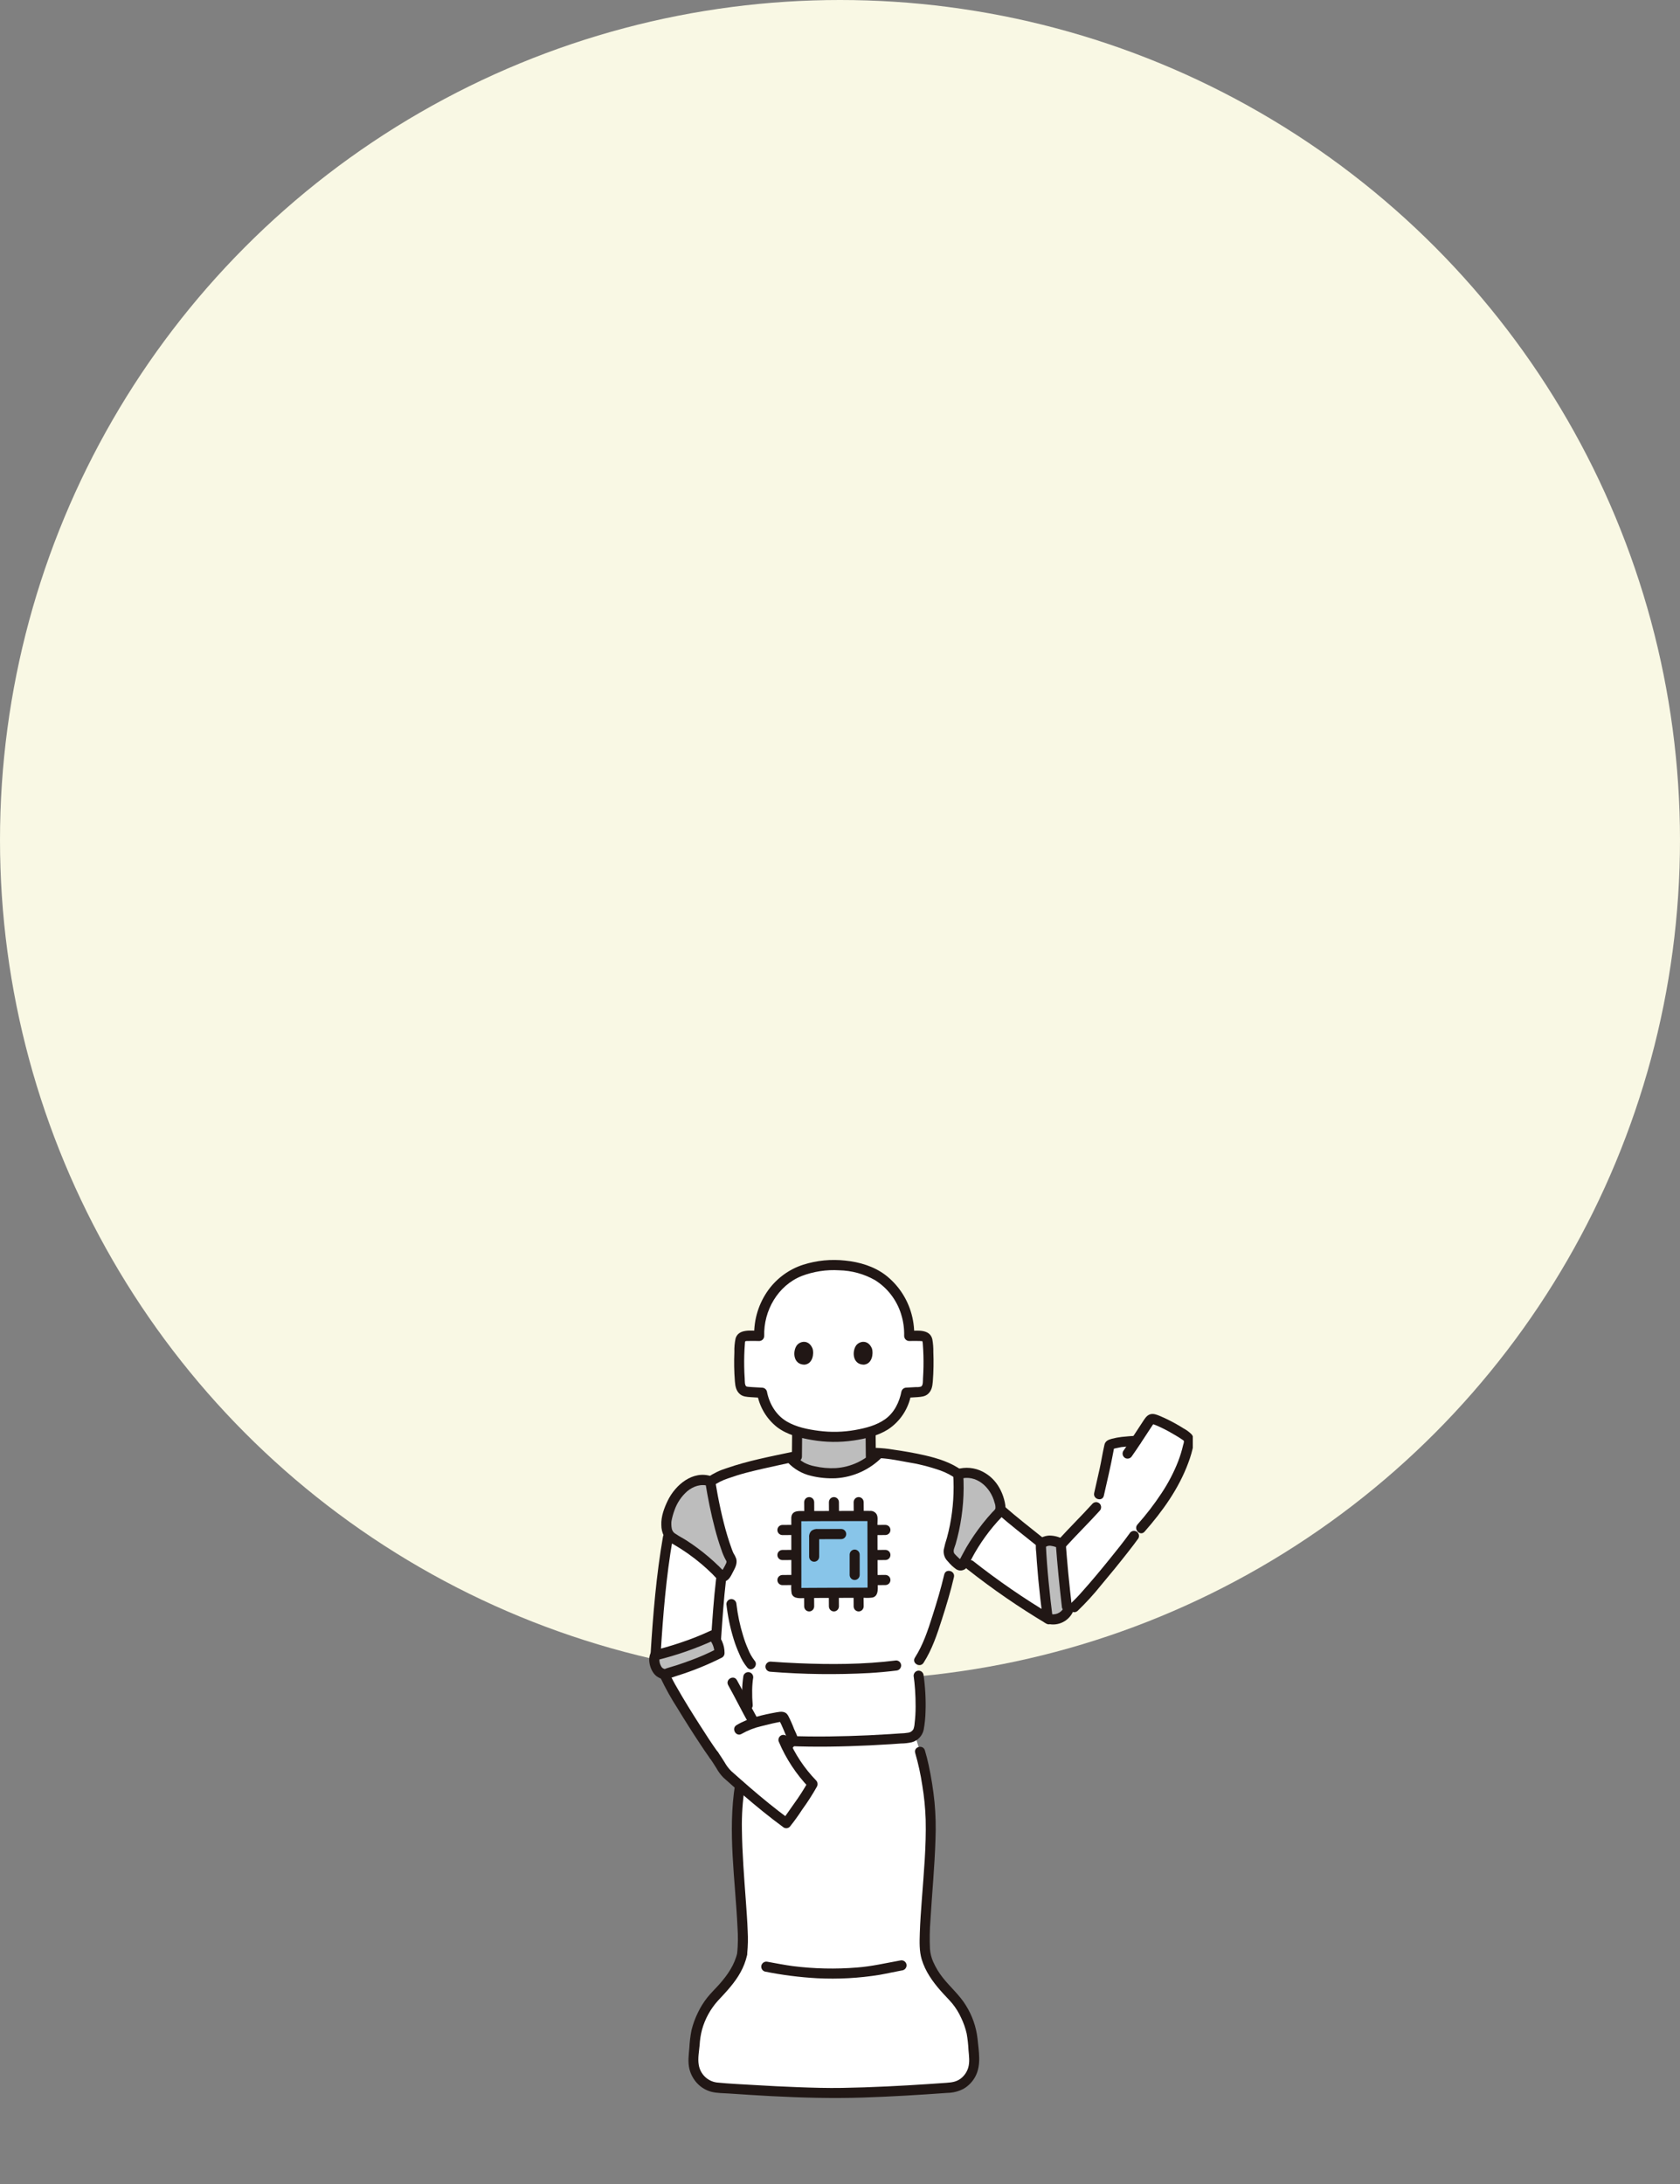 <svg width="100" height="130" viewBox="0 0 100 130" fill="none" xmlns="http://www.w3.org/2000/svg">
<rect x="0" y="0" width="100" height="130" fill="#808080" stroke="none"/>
<g clip-path="url(#clip0_1156_1582)">
<circle cx="50" cy="50" r="50" fill="#F9F8E4"/>
<g clip-path="url(#clip1_1156_1582)">
<path d="M68.427 90.353C69.482 89.054 70.416 87.541 70.747 85.93C70.777 85.834 70.775 85.731 70.743 85.635C70.702 85.564 70.644 85.506 70.573 85.466C70.009 85.079 69.404 84.756 68.771 84.502C68.738 84.481 68.702 84.467 68.663 84.462C68.625 84.456 68.586 84.459 68.549 84.471C68.512 84.482 68.478 84.502 68.449 84.528C68.421 84.554 68.398 84.586 68.383 84.622C68.094 85.044 67.869 85.402 67.633 85.763C67.724 85.757 66.855 85.813 66.656 85.849C66.409 85.895 66.046 85.967 66.035 86.034C65.892 86.893 65.612 88.086 65.416 88.948C65.416 88.948 65.329 89.33 65.241 89.714C64.661 90.354 63.78 91.233 63.171 91.911C63.121 91.835 62.797 91.757 62.656 91.726C62.538 91.692 62.414 91.693 62.298 91.729C62.248 91.738 62.199 91.753 62.152 91.774C62.103 91.8 62.059 91.834 62.022 91.875C61.741 91.648 61.453 91.428 61.169 91.204C60.615 90.767 60.073 90.316 59.542 89.849C59.556 89.761 59.553 89.671 59.535 89.584C59.448 89.019 59.169 88.503 58.745 88.125C58.516 87.922 58.24 87.782 57.943 87.715C57.645 87.648 57.336 87.658 57.044 87.744C56.613 87.434 55.944 87.145 54.985 86.923C54.397 86.787 52.747 86.486 52.154 86.486L47.242 86.712C46.647 86.838 44.67 87.266 44.092 87.439C43.216 87.703 42.69 87.888 42.296 88.176C41.711 87.949 41.024 88.193 40.531 88.704C40.074 89.209 39.775 89.839 39.67 90.515C39.649 90.639 39.651 91.091 39.792 91.303C39.42 93.331 39.172 96.031 39.021 98.483C39.006 98.504 38.994 98.527 38.984 98.551C38.93 98.716 38.933 98.895 38.992 99.058C39.019 99.169 39.061 99.276 39.117 99.374C39.174 99.474 39.261 99.551 39.366 99.594L39.555 99.664C39.909 100.552 41.886 103.637 42.492 104.473C42.718 104.791 42.962 105.223 43.181 105.521C43.472 105.779 43.758 106.033 44.044 106.284C43.923 107.025 43.861 107.775 43.859 108.526C43.863 111.655 44.385 115.076 44.164 116.363C43.91 117.436 43.158 118.19 42.455 118.947C41.895 119.549 41.431 120.637 41.376 121.363C41.35 121.701 41.303 122.139 41.278 122.576C41.228 123.448 41.853 124.198 42.674 124.258C44.638 124.402 47.126 124.563 49.632 124.588C52.139 124.563 54.626 124.402 56.591 124.258C57.412 124.198 58.037 123.448 57.986 122.576C57.962 122.139 57.914 121.701 57.889 121.363C57.833 120.637 57.37 119.549 56.81 118.947C56.095 118.178 55.331 117.412 55.089 116.312C55.085 116.291 55.081 116.271 55.078 116.249C54.903 114.884 55.396 111.567 55.4 108.526C55.363 107.085 55.15 105.654 54.764 104.267C54.764 104.267 54.636 103.85 54.462 103.277C54.572 103.192 54.65 103.07 54.68 102.932C54.882 101.938 54.781 100.433 54.678 99.746L54.572 99.044L54.715 98.823C54.966 98.441 55.172 98.03 55.331 97.6C55.785 96.355 56.173 95.086 56.492 93.799L56.722 92.819L56.982 93.075C57.046 93.138 57.125 93.205 57.212 93.186C57.336 93.159 57.378 92.974 57.43 92.909C58.232 93.553 60.578 95.295 62.342 96.331L62.361 96.338C62.586 96.419 62.831 96.415 63.053 96.327C63.275 96.239 63.459 96.074 63.569 95.861L63.934 95.669C64.712 94.968 66.855 92.312 67.474 91.456L67.915 90.956C68.088 90.761 68.259 90.559 68.427 90.353Z" fill="white"/>
<path d="M51.82 85.67C51.819 85.519 51.817 85.368 51.816 85.217C51.752 85.236 51.689 85.253 51.625 85.269C50.981 85.442 50.318 85.53 49.652 85.529C48.987 85.525 48.324 85.438 47.68 85.269C47.602 85.25 47.525 85.228 47.448 85.205L47.43 87.135C47.64 87.302 47.88 87.426 48.136 87.502C49.393 87.844 50.694 87.787 51.832 86.927C51.828 86.508 51.824 86.089 51.82 85.67Z" fill="#BDBDBD"/>
<path d="M53.923 78.141C53.716 77.486 53.35 76.894 52.86 76.418C52.016 75.605 50.828 75.305 49.653 75.305C48.506 75.305 47.288 75.604 46.445 76.418C46.033 76.818 45.709 77.301 45.492 77.836C45.276 78.37 45.173 78.945 45.189 79.522C44.86 79.513 44.641 79.514 44.392 79.525C44.309 79.529 44.228 79.556 44.159 79.603C44.097 79.667 44.058 79.75 44.051 79.84C43.976 80.694 43.978 81.553 44.056 82.407C44.062 82.497 44.093 82.583 44.146 82.656C44.198 82.729 44.27 82.786 44.353 82.82C44.63 82.877 44.833 82.865 45.359 82.903C45.444 83.334 45.614 83.744 45.86 84.108C46.283 84.748 46.951 85.086 47.68 85.268C48.325 85.438 48.987 85.525 49.653 85.529C50.318 85.53 50.981 85.442 51.625 85.269C52.354 85.087 53.04 84.737 53.463 84.097C53.703 83.735 53.867 83.328 53.946 82.9C54.442 82.866 54.642 82.877 54.911 82.82C54.994 82.787 55.066 82.73 55.118 82.657C55.171 82.584 55.202 82.497 55.208 82.407C55.286 81.553 55.288 80.694 55.213 79.84C55.206 79.751 55.167 79.667 55.105 79.604C55.036 79.557 54.955 79.529 54.872 79.526C54.634 79.515 54.424 79.513 54.117 79.521C54.131 79.053 54.066 78.586 53.923 78.141Z" fill="white"/>
<path d="M47.398 90.339C47.398 91.701 47.402 93.431 47.402 94.73C47.402 94.742 47.404 94.754 47.409 94.766C47.413 94.777 47.42 94.787 47.429 94.795C47.437 94.804 47.447 94.811 47.458 94.815C47.469 94.82 47.481 94.822 47.493 94.822C48.582 94.812 50.578 94.807 51.849 94.802C51.873 94.802 51.896 94.793 51.913 94.775C51.93 94.758 51.939 94.735 51.939 94.711C51.939 93.42 51.931 91.694 51.931 90.328C51.931 90.316 51.929 90.304 51.924 90.293C51.92 90.281 51.913 90.271 51.904 90.263C51.896 90.254 51.886 90.248 51.875 90.243C51.864 90.239 51.852 90.236 51.84 90.236C51.289 90.236 48.535 90.24 47.488 90.248C47.464 90.248 47.441 90.257 47.425 90.275C47.408 90.292 47.398 90.315 47.398 90.339Z" fill="#88C5E9"/>
<path d="M50.071 91.01C49.615 91.011 49.159 91.012 48.703 91.014C48.559 90.996 48.414 91.035 48.297 91.122C48.248 91.171 48.21 91.232 48.187 91.298C48.164 91.364 48.155 91.435 48.163 91.505C48.163 91.688 48.163 91.871 48.163 92.054C48.163 92.255 48.163 92.457 48.163 92.658C48.163 92.738 48.194 92.815 48.25 92.872C48.306 92.928 48.382 92.96 48.461 92.96C48.541 92.96 48.617 92.928 48.673 92.872C48.729 92.815 48.76 92.738 48.76 92.658C48.76 92.449 48.76 92.24 48.76 92.031C48.76 91.913 48.76 91.796 48.76 91.679C48.767 91.594 48.767 91.509 48.76 91.425C48.76 91.476 48.74 91.526 48.704 91.562C48.668 91.598 48.619 91.619 48.568 91.619H48.604H48.682L48.834 91.618C48.967 91.618 49.1 91.617 49.233 91.617C49.513 91.616 49.792 91.615 50.071 91.615C50.15 91.615 50.226 91.583 50.282 91.526C50.338 91.47 50.37 91.393 50.37 91.313C50.37 91.233 50.338 91.156 50.282 91.1C50.226 91.043 50.15 91.011 50.071 91.011V91.01Z" fill="#211715"/>
<path d="M51.172 93.745C51.172 93.343 51.172 92.94 51.172 92.538C51.172 92.499 51.164 92.459 51.149 92.423C51.134 92.386 51.112 92.353 51.084 92.325C51.056 92.297 51.023 92.275 50.987 92.259C50.951 92.244 50.912 92.236 50.873 92.236C50.834 92.236 50.795 92.244 50.759 92.259C50.722 92.275 50.689 92.297 50.662 92.325C50.634 92.353 50.612 92.386 50.597 92.423C50.582 92.459 50.574 92.499 50.574 92.538C50.575 92.941 50.575 93.343 50.574 93.745C50.574 93.825 50.606 93.902 50.662 93.959C50.718 94.015 50.794 94.047 50.873 94.047C50.952 94.047 51.028 94.015 51.084 93.959C51.14 93.902 51.172 93.825 51.172 93.745Z" fill="#211715"/>
<path d="M47.101 90.34C47.101 91.107 47.102 91.874 47.103 92.642C47.103 93.021 47.103 93.401 47.104 93.781V94.294C47.086 94.478 47.092 94.664 47.122 94.847C47.226 95.21 47.692 95.122 47.977 95.121C48.293 95.118 48.61 95.117 48.926 95.115C49.613 95.112 50.299 95.11 50.985 95.108L51.435 95.106C51.6 95.119 51.765 95.114 51.929 95.093C52.344 95.002 52.238 94.445 52.238 94.126C52.237 93.352 52.235 92.577 52.232 91.803C52.231 91.429 52.231 91.055 52.23 90.681C52.23 90.51 52.266 90.295 52.182 90.14C52.142 90.072 52.083 90.016 52.013 89.98C51.943 89.944 51.864 89.928 51.785 89.935C51.398 89.927 51.01 89.936 50.622 89.936C49.999 89.937 49.375 89.939 48.752 89.941C48.468 89.941 48.186 89.942 47.903 89.944C47.616 89.945 47.186 89.88 47.111 90.259C47.092 90.336 47.103 90.418 47.142 90.487C47.181 90.556 47.244 90.608 47.32 90.631C47.396 90.651 47.477 90.641 47.546 90.601C47.615 90.562 47.665 90.497 47.687 90.42L47.683 90.428L47.576 90.536C47.537 90.563 47.489 90.546 47.562 90.55C47.588 90.551 47.614 90.55 47.641 90.55L47.841 90.549C47.984 90.548 48.127 90.547 48.269 90.547C48.601 90.546 48.933 90.545 49.266 90.544C49.908 90.542 50.55 90.541 51.192 90.54H51.576H51.718C51.74 90.54 51.763 90.542 51.785 90.54C51.85 90.536 51.818 90.569 51.754 90.526L51.647 90.417C51.635 90.371 51.63 90.366 51.633 90.404V90.58C51.633 90.675 51.633 90.769 51.633 90.864C51.633 91.05 51.633 91.237 51.634 91.423C51.634 91.798 51.635 92.174 51.636 92.549C51.637 92.92 51.638 93.291 51.639 93.662C51.639 93.834 51.639 94.006 51.64 94.178C51.64 94.269 51.64 94.359 51.64 94.45C51.64 94.49 51.64 94.53 51.64 94.57C51.64 94.616 51.606 94.696 51.655 94.624L51.762 94.516C51.823 94.503 51.825 94.498 51.769 94.502H51.729H51.605L51.347 94.503L50.797 94.505L49.602 94.509C49.223 94.51 48.844 94.512 48.465 94.514C48.295 94.515 48.125 94.516 47.956 94.517L47.724 94.519L47.614 94.52H47.561C47.509 94.517 47.515 94.522 47.579 94.535L47.686 94.643C47.698 94.692 47.703 94.697 47.7 94.66V94.491C47.7 94.4 47.7 94.309 47.7 94.219C47.7 94.037 47.7 93.856 47.7 93.675C47.7 93.303 47.7 92.931 47.699 92.558C47.698 91.819 47.697 91.079 47.697 90.339C47.698 89.951 47.101 89.951 47.101 90.34Z" fill="#211715"/>
<path d="M47.867 89.415C47.867 89.592 47.871 89.767 47.871 89.943C47.871 90.023 47.903 90.099 47.958 90.156C48.014 90.213 48.09 90.245 48.169 90.245C48.248 90.245 48.324 90.213 48.38 90.156C48.435 90.099 48.466 90.023 48.467 89.943C48.467 89.767 48.464 89.591 48.464 89.415C48.463 89.336 48.432 89.259 48.377 89.202C48.321 89.145 48.245 89.113 48.166 89.113C48.086 89.113 48.01 89.145 47.954 89.202C47.899 89.259 47.868 89.336 47.867 89.415Z" fill="#211715"/>
<path d="M49.34 89.415C49.34 89.592 49.343 89.767 49.343 89.943C49.344 90.023 49.375 90.099 49.43 90.156C49.486 90.213 49.562 90.245 49.642 90.245C49.721 90.245 49.797 90.213 49.853 90.156C49.908 90.099 49.939 90.023 49.94 89.943C49.94 89.767 49.936 89.591 49.936 89.415C49.936 89.336 49.904 89.259 49.849 89.202C49.793 89.145 49.717 89.113 49.638 89.113C49.559 89.113 49.483 89.145 49.427 89.202C49.372 89.259 49.341 89.336 49.34 89.415Z" fill="#211715"/>
<path d="M50.812 89.416C50.812 89.592 50.816 89.767 50.816 89.943C50.817 90.023 50.848 90.099 50.903 90.157C50.931 90.185 50.964 90.207 51 90.222C51.036 90.237 51.075 90.245 51.114 90.245C51.154 90.245 51.192 90.237 51.229 90.222C51.265 90.207 51.298 90.185 51.326 90.157C51.38 90.099 51.412 90.023 51.413 89.943C51.413 89.767 51.409 89.591 51.409 89.416C51.408 89.336 51.377 89.259 51.322 89.202C51.294 89.174 51.261 89.151 51.225 89.136C51.189 89.121 51.15 89.113 51.111 89.113C51.072 89.113 51.033 89.121 50.996 89.136C50.96 89.151 50.927 89.174 50.9 89.202C50.845 89.259 50.813 89.336 50.812 89.416Z" fill="#211715"/>
<path d="M47.863 95.089C47.863 95.266 47.867 95.441 47.867 95.617C47.868 95.697 47.899 95.773 47.954 95.83C48.01 95.887 48.086 95.919 48.165 95.919C48.244 95.919 48.32 95.887 48.376 95.83C48.431 95.773 48.462 95.696 48.463 95.617C48.463 95.44 48.46 95.265 48.46 95.089C48.459 95.009 48.428 94.933 48.373 94.876C48.317 94.819 48.241 94.787 48.162 94.787C48.082 94.787 48.006 94.819 47.95 94.876C47.895 94.933 47.864 95.01 47.863 95.089Z" fill="#211715"/>
<path d="M49.336 95.089C49.336 95.266 49.339 95.441 49.339 95.617C49.34 95.697 49.371 95.773 49.426 95.83C49.483 95.887 49.559 95.919 49.638 95.919C49.717 95.919 49.793 95.887 49.849 95.83C49.904 95.773 49.935 95.696 49.936 95.617C49.936 95.44 49.932 95.265 49.932 95.089C49.932 95.009 49.901 94.933 49.845 94.876C49.789 94.819 49.713 94.787 49.634 94.787C49.555 94.787 49.479 94.819 49.423 94.876C49.368 94.933 49.337 95.01 49.336 95.089Z" fill="#211715"/>
<path d="M50.809 95.089C50.809 95.266 50.812 95.441 50.812 95.617C50.813 95.697 50.844 95.773 50.899 95.83C50.955 95.887 51.031 95.919 51.11 95.919C51.19 95.919 51.266 95.887 51.322 95.83C51.377 95.773 51.408 95.696 51.409 95.617C51.409 95.44 51.405 95.265 51.405 95.089C51.404 95.009 51.373 94.933 51.318 94.876C51.262 94.819 51.186 94.787 51.107 94.787C51.028 94.787 50.952 94.819 50.896 94.876C50.841 94.933 50.81 95.01 50.809 95.089Z" fill="#211715"/>
<path d="M52.703 90.768C52.529 90.768 52.356 90.771 52.182 90.771C52.103 90.772 52.027 90.803 51.97 90.859C51.914 90.916 51.883 90.993 51.883 91.073C51.883 91.153 51.914 91.23 51.97 91.286C52.027 91.341 52.103 91.373 52.182 91.374C52.356 91.374 52.529 91.371 52.703 91.371C52.783 91.37 52.858 91.338 52.915 91.282C52.971 91.226 53.002 91.149 53.002 91.069C53.002 90.989 52.971 90.912 52.915 90.856C52.858 90.8 52.782 90.769 52.703 90.768Z" fill="#211715"/>
<path d="M52.703 92.256C52.529 92.256 52.356 92.259 52.182 92.259C52.103 92.26 52.027 92.292 51.97 92.347C51.914 92.404 51.883 92.481 51.883 92.561C51.883 92.641 51.914 92.718 51.97 92.774C52.027 92.83 52.103 92.861 52.182 92.862C52.356 92.862 52.529 92.859 52.703 92.859C52.783 92.858 52.858 92.826 52.915 92.771C52.971 92.714 53.002 92.637 53.002 92.557C53.002 92.477 52.971 92.4 52.915 92.344C52.858 92.288 52.783 92.257 52.703 92.256Z" fill="#211715"/>
<path d="M52.703 93.746C52.529 93.746 52.356 93.75 52.182 93.75C52.103 93.751 52.027 93.782 51.97 93.838C51.914 93.894 51.883 93.971 51.883 94.051C51.883 94.131 51.914 94.208 51.97 94.265C52.027 94.32 52.103 94.352 52.182 94.353C52.356 94.353 52.529 94.349 52.703 94.349C52.783 94.348 52.858 94.317 52.915 94.261C52.971 94.204 53.002 94.128 53.002 94.048C53.002 93.968 52.971 93.891 52.915 93.834C52.858 93.779 52.782 93.747 52.703 93.746Z" fill="#211715"/>
<path d="M47.094 90.768C46.92 90.768 46.746 90.771 46.572 90.771C46.493 90.772 46.418 90.803 46.361 90.859C46.305 90.916 46.273 90.993 46.273 91.073C46.273 91.153 46.305 91.23 46.361 91.286C46.418 91.341 46.493 91.373 46.572 91.374C46.747 91.374 46.92 91.371 47.094 91.371C47.173 91.37 47.249 91.338 47.306 91.282C47.362 91.226 47.393 91.149 47.393 91.069C47.393 90.989 47.362 90.912 47.306 90.856C47.249 90.8 47.173 90.769 47.094 90.768Z" fill="#211715"/>
<path d="M47.094 92.256C46.92 92.256 46.746 92.259 46.572 92.259C46.493 92.26 46.418 92.292 46.361 92.347C46.305 92.404 46.273 92.481 46.273 92.561C46.273 92.641 46.305 92.718 46.361 92.774C46.418 92.83 46.493 92.861 46.572 92.862C46.747 92.862 46.92 92.859 47.094 92.859C47.173 92.858 47.249 92.826 47.306 92.771C47.362 92.714 47.393 92.637 47.393 92.557C47.393 92.477 47.362 92.4 47.306 92.344C47.249 92.288 47.173 92.257 47.094 92.256Z" fill="#211715"/>
<path d="M47.094 93.746C46.92 93.746 46.746 93.75 46.572 93.75C46.493 93.751 46.418 93.782 46.361 93.838C46.305 93.894 46.273 93.971 46.273 94.051C46.273 94.131 46.305 94.208 46.361 94.265C46.418 94.32 46.493 94.352 46.572 94.353C46.747 94.353 46.92 94.349 47.094 94.349C47.173 94.348 47.249 94.317 47.306 94.261C47.362 94.204 47.393 94.128 47.393 94.048C47.393 93.968 47.362 93.891 47.306 93.834C47.249 93.779 47.173 93.747 47.094 93.746Z" fill="#211715"/>
<path d="M51.523 85.31L51.537 86.704C51.537 86.784 51.568 86.861 51.624 86.917C51.68 86.974 51.756 87.006 51.835 87.006C51.914 87.006 51.99 86.974 52.047 86.917C52.102 86.861 52.134 86.784 52.134 86.704L52.121 85.31C52.121 85.23 52.089 85.153 52.033 85.096C51.977 85.04 51.901 85.008 51.822 85.008C51.743 85.008 51.667 85.04 51.611 85.096C51.555 85.153 51.523 85.23 51.523 85.31Z" fill="#211715"/>
<path d="M47.15 85.31L47.137 86.704C47.137 86.744 47.144 86.783 47.16 86.819C47.175 86.856 47.197 86.889 47.224 86.917C47.252 86.945 47.285 86.968 47.321 86.983C47.357 86.998 47.396 87.006 47.435 87.006C47.475 87.006 47.513 86.998 47.55 86.983C47.586 86.968 47.619 86.945 47.647 86.917C47.674 86.889 47.696 86.856 47.711 86.819C47.726 86.783 47.734 86.744 47.734 86.704L47.747 85.31C47.747 85.23 47.716 85.153 47.66 85.096C47.604 85.04 47.528 85.008 47.449 85.008C47.369 85.008 47.293 85.04 47.237 85.096C47.181 85.153 47.15 85.23 47.15 85.31Z" fill="#211715"/>
<path d="M39.466 91.451C39.064 93.755 38.872 96.096 38.727 98.428C38.703 98.816 39.301 98.815 39.325 98.428C39.466 96.15 39.649 93.862 40.041 91.612C40.06 91.535 40.049 91.453 40.01 91.384C39.971 91.315 39.908 91.264 39.833 91.241C39.756 91.22 39.675 91.231 39.607 91.27C39.538 91.31 39.487 91.375 39.466 91.451Z" fill="#211715"/>
<path d="M42.621 94.019C42.483 95.187 42.407 96.36 42.324 97.533C42.325 97.613 42.357 97.689 42.413 97.746C42.468 97.802 42.544 97.835 42.623 97.835C42.702 97.834 42.777 97.801 42.833 97.745C42.888 97.689 42.92 97.613 42.922 97.533C43.004 96.36 43.08 95.187 43.218 94.019C43.218 93.939 43.186 93.862 43.13 93.806C43.074 93.749 42.999 93.717 42.92 93.717C42.841 93.719 42.766 93.751 42.71 93.807C42.655 93.864 42.623 93.939 42.621 94.019Z" fill="#211715"/>
<path d="M43.238 95.483C43.316 96.19 43.46 96.887 43.67 97.566C43.763 97.868 43.875 98.163 44.005 98.451C44.122 98.747 44.285 99.023 44.487 99.268C44.748 99.554 45.171 99.126 44.91 98.841C44.747 98.63 44.617 98.396 44.521 98.146C44.408 97.891 44.311 97.628 44.232 97.36C44.042 96.748 43.91 96.12 43.836 95.484C43.833 95.404 43.801 95.329 43.746 95.273C43.69 95.216 43.615 95.184 43.537 95.182C43.458 95.182 43.382 95.214 43.326 95.271C43.27 95.327 43.239 95.404 43.238 95.484V95.483Z" fill="#211715"/>
<path d="M56.205 93.718C56.012 94.545 55.766 95.362 55.508 96.171C55.232 97.038 54.952 97.9 54.459 98.67C54.25 98.997 54.767 99.3 54.975 98.975C55.485 98.177 55.782 97.277 56.07 96.378C56.334 95.554 56.586 94.722 56.782 93.878C56.87 93.501 56.295 93.339 56.206 93.718H56.205Z" fill="#211715"/>
<path d="M54.392 99.825C54.406 99.92 54.415 99.995 54.429 100.125C54.445 100.275 54.457 100.425 54.468 100.575C54.491 100.912 54.502 101.25 54.5 101.588C54.501 101.922 54.481 102.256 54.44 102.588C54.434 102.705 54.41 102.82 54.37 102.93C54.338 102.984 54.296 103.03 54.245 103.065C54.195 103.1 54.137 103.124 54.077 103.134C53.911 103.162 53.743 103.177 53.575 103.18C53.37 103.194 53.165 103.209 52.96 103.222C52.543 103.248 52.127 103.271 51.71 103.291C50.925 103.327 50.14 103.35 49.354 103.36C48.545 103.369 47.736 103.362 46.929 103.327C46.544 103.311 46.545 103.915 46.929 103.931C48.54 104.001 50.157 103.968 51.767 103.892C52.184 103.872 52.6 103.849 53.016 103.822C53.221 103.809 53.426 103.794 53.631 103.779C53.849 103.778 54.067 103.753 54.28 103.704C54.452 103.658 54.607 103.565 54.73 103.436C54.853 103.306 54.939 103.146 54.979 102.971C55.046 102.611 55.083 102.247 55.091 101.881C55.117 101.14 55.075 100.398 54.968 99.665C54.946 99.588 54.896 99.522 54.827 99.483C54.758 99.444 54.677 99.433 54.6 99.454C54.525 99.477 54.461 99.528 54.423 99.597C54.384 99.666 54.373 99.748 54.392 99.825Z" fill="#211715"/>
<path d="M44.804 101.507C44.778 101.205 44.767 100.902 44.772 100.599C44.774 100.469 44.78 100.339 44.791 100.209C44.796 100.152 44.801 100.095 44.808 100.037C44.81 100.022 44.812 100.006 44.814 99.99C44.808 100.032 44.808 100.036 44.812 100.002C44.817 99.972 44.821 99.943 44.826 99.914C44.845 99.836 44.835 99.754 44.796 99.685C44.757 99.616 44.693 99.564 44.617 99.541C44.541 99.521 44.46 99.532 44.391 99.571C44.323 99.611 44.272 99.675 44.25 99.752C44.163 100.333 44.149 100.922 44.207 101.507C44.207 101.587 44.239 101.663 44.294 101.72C44.35 101.777 44.426 101.809 44.506 101.809C44.585 101.809 44.661 101.777 44.717 101.72C44.773 101.663 44.804 101.587 44.804 101.507V101.507Z" fill="#211715"/>
<path d="M53.342 98.836C51.403 99.079 49.436 99.084 47.487 99C46.944 98.977 46.403 98.945 45.861 98.905C45.782 98.906 45.707 98.938 45.651 98.994C45.595 99.051 45.563 99.127 45.562 99.207C45.564 99.287 45.596 99.362 45.652 99.419C45.707 99.475 45.782 99.507 45.861 99.509C47.822 99.667 49.791 99.692 51.756 99.585C52.286 99.553 52.815 99.506 53.342 99.44C53.42 99.437 53.495 99.405 53.55 99.349C53.606 99.293 53.638 99.217 53.64 99.138C53.64 99.058 53.608 98.981 53.552 98.925C53.496 98.868 53.421 98.836 53.342 98.836Z" fill="#211715"/>
<path d="M52.155 86.787C52.755 86.791 53.354 86.915 53.944 87.022C54.636 87.129 55.317 87.299 55.978 87.53C56.319 87.653 56.642 87.823 56.937 88.035C57.006 88.075 57.087 88.086 57.164 88.066C57.24 88.046 57.306 87.996 57.346 87.927C57.384 87.858 57.394 87.776 57.374 87.699C57.354 87.622 57.306 87.556 57.239 87.514C56.61 87.049 55.817 86.805 55.066 86.631C54.438 86.486 53.799 86.377 53.162 86.286C52.829 86.229 52.493 86.195 52.156 86.184C51.771 86.181 51.771 86.785 52.156 86.787H52.155Z" fill="#211715"/>
<path d="M59.329 90.062C60.13 90.766 60.972 91.416 61.804 92.083C61.861 92.138 61.937 92.168 62.015 92.168C62.094 92.168 62.169 92.138 62.226 92.083C62.282 92.026 62.313 91.95 62.313 91.87C62.313 91.789 62.282 91.713 62.226 91.656C61.395 90.989 60.553 90.339 59.751 89.634C59.694 89.579 59.619 89.549 59.54 89.549C59.461 89.549 59.386 89.579 59.329 89.634C59.273 89.691 59.242 89.768 59.242 89.848C59.242 89.928 59.273 90.005 59.329 90.062Z" fill="#211715"/>
<path d="M57.606 93.427C59.094 94.6 60.655 95.675 62.28 96.644C62.613 96.839 62.914 96.317 62.581 96.123C60.956 95.154 59.395 94.079 57.908 92.906C57.839 92.866 57.758 92.855 57.681 92.875C57.605 92.895 57.539 92.945 57.499 93.014C57.461 93.084 57.451 93.165 57.471 93.243C57.491 93.319 57.539 93.386 57.606 93.427Z" fill="#211715"/>
<path d="M67.376 86.675C67.784 86.104 68.152 85.506 68.543 84.924C68.584 84.858 68.628 84.796 68.677 84.736L68.599 84.764C68.624 84.769 68.647 84.776 68.671 84.785C68.705 84.796 68.739 84.809 68.772 84.823C68.907 84.875 69.038 84.936 69.167 84.999C69.462 85.142 69.749 85.301 70.028 85.471C70.151 85.546 70.274 85.621 70.391 85.704C70.422 85.722 70.449 85.745 70.473 85.772C70.472 85.853 70.457 85.932 70.427 86.007C70.349 86.344 70.247 86.676 70.123 86.999C69.863 87.658 69.534 88.287 69.142 88.876C68.709 89.533 68.23 90.157 67.707 90.744C67.452 91.033 67.873 91.462 68.129 91.171C69.196 89.958 70.161 88.615 70.727 87.085C70.867 86.721 70.974 86.345 71.047 85.962C71.073 85.863 71.076 85.759 71.056 85.658C71.037 85.558 70.994 85.463 70.932 85.381C70.796 85.244 70.641 85.128 70.471 85.037C70.162 84.841 69.842 84.662 69.513 84.499C69.356 84.421 69.195 84.349 69.032 84.281C68.851 84.207 68.653 84.123 68.456 84.187C68.233 84.259 68.117 84.485 67.994 84.668C67.863 84.865 67.734 85.063 67.605 85.262C67.363 85.636 67.119 86.008 66.86 86.371C66.821 86.44 66.81 86.522 66.83 86.6C66.85 86.677 66.9 86.743 66.968 86.784C67.036 86.823 67.117 86.833 67.193 86.813C67.269 86.793 67.335 86.743 67.376 86.676L67.376 86.675Z" fill="#211715"/>
<path d="M46.894 87.052C47.271 87.451 47.757 87.729 48.289 87.85C48.767 87.966 49.26 88.013 49.751 87.991C50.798 87.928 51.785 87.475 52.522 86.72C52.796 86.447 52.374 86.02 52.1 86.293C51.477 86.938 50.641 87.328 49.751 87.387C49.329 87.409 48.906 87.372 48.494 87.278C48.276 87.238 48.065 87.165 47.869 87.063C47.664 86.945 47.478 86.797 47.317 86.625C47.048 86.346 46.626 86.773 46.894 87.052Z" fill="#211715"/>
<path d="M65.705 89.027C65.905 88.149 66.114 87.272 66.277 86.386C66.285 86.34 66.293 86.294 66.302 86.248C66.307 86.218 66.312 86.188 66.317 86.158C66.208 86.251 66.179 86.283 66.231 86.255C66.246 86.246 66.245 86.247 66.227 86.257C66.25 86.249 66.274 86.242 66.298 86.235C66.339 86.223 66.381 86.213 66.423 86.203C66.527 86.179 66.632 86.161 66.736 86.14C66.754 86.136 66.812 86.13 66.738 86.139C66.766 86.135 66.793 86.132 66.821 86.13C67.089 86.101 67.359 86.083 67.628 86.065C67.706 86.063 67.781 86.031 67.837 85.974C67.892 85.918 67.924 85.842 67.926 85.763C67.926 85.683 67.894 85.607 67.838 85.55C67.782 85.494 67.707 85.462 67.628 85.461C67.34 85.481 67.051 85.499 66.764 85.532C66.567 85.555 66.371 85.592 66.179 85.642C65.973 85.697 65.793 85.772 65.741 85.998C65.632 86.473 65.558 86.959 65.453 87.435C65.349 87.912 65.239 88.39 65.13 88.867C65.044 89.245 65.62 89.407 65.706 89.028L65.705 89.027Z" fill="#211715"/>
<path d="M64.147 95.883C64.644 95.404 65.111 94.893 65.543 94.353C66.088 93.707 66.622 93.051 67.143 92.385C67.352 92.118 67.56 91.85 67.757 91.575C67.797 91.506 67.807 91.424 67.787 91.346C67.767 91.269 67.718 91.203 67.65 91.162C67.581 91.123 67.5 91.113 67.424 91.133C67.348 91.153 67.282 91.202 67.241 91.27C66.871 91.787 66.467 92.285 66.038 92.816C65.511 93.467 64.976 94.113 64.417 94.736C64.198 94.988 63.967 95.228 63.724 95.456C63.438 95.716 63.861 96.142 64.147 95.883Z" fill="#211715"/>
<path d="M57.775 92.273C57.633 92.514 57.501 92.761 57.377 93.013C57.341 93.087 57.295 93.169 57.216 93.187C57.129 93.206 57.05 93.138 56.986 93.076L56.709 92.802C56.602 92.715 56.521 92.599 56.476 92.468C56.457 92.331 56.475 92.19 56.529 92.062C56.962 90.668 57.136 89.204 57.04 87.746C57.334 87.659 57.644 87.648 57.943 87.715C58.242 87.781 58.519 87.922 58.749 88.125C59.173 88.503 59.452 89.02 59.539 89.584C59.562 89.685 59.561 89.791 59.535 89.891C59.494 89.99 59.432 90.078 59.353 90.15C58.75 90.796 58.221 91.508 57.775 92.273Z" fill="#BDBDBD"/>
<path d="M41.969 92.887C41.392 92.396 40.77 91.962 40.111 91.592C39.992 91.516 39.885 91.421 39.796 91.311C39.651 91.101 39.648 90.641 39.67 90.516C39.775 89.841 40.074 89.21 40.531 88.705C41.017 88.201 41.691 87.957 42.272 88.167C42.506 89.606 42.873 91.331 43.375 92.553C43.428 92.681 43.537 92.787 43.547 92.925C43.543 93.064 43.501 93.198 43.425 93.314L43.242 93.659C43.2 93.738 43.144 93.827 43.056 93.835C43.015 93.832 42.976 93.82 42.94 93.8C42.904 93.78 42.873 93.752 42.849 93.719C42.57 93.426 42.276 93.148 41.969 92.887Z" fill="#BDBDBD"/>
<path d="M38.983 98.552C38.986 98.545 38.989 98.539 38.992 98.533C40.168 98.246 41.315 97.847 42.416 97.342C42.636 97.6 42.779 97.914 42.831 98.25C42.83 98.25 42.829 98.32 42.828 98.403C41.85 98.918 40.73 99.305 39.587 99.658L39.564 99.668L39.367 99.595C39.262 99.552 39.174 99.474 39.118 99.375C39.061 99.276 39.019 99.17 38.992 99.059C38.933 98.896 38.93 98.717 38.983 98.552Z" fill="#BDBDBD"/>
<path d="M63.501 95.626C63.345 94.281 63.241 93.246 63.14 91.881C62.986 91.809 62.824 91.757 62.657 91.726C62.54 91.692 62.416 91.693 62.299 91.729C62.249 91.738 62.2 91.753 62.154 91.774C62.077 91.82 62.01 91.879 61.953 91.948C62.024 93.435 62.169 94.791 62.362 96.338C62.587 96.419 62.833 96.415 63.055 96.327C63.277 96.239 63.46 96.073 63.571 95.86" fill="#BDBDBD"/>
<path d="M63.449 92.056C64.105 91.334 64.802 90.651 65.457 89.928C65.512 89.871 65.542 89.794 65.542 89.715C65.542 89.635 65.512 89.559 65.457 89.501C65.401 89.445 65.325 89.414 65.246 89.414C65.167 89.414 65.091 89.445 65.035 89.501C64.38 90.224 63.683 90.907 63.026 91.629C62.972 91.686 62.941 91.763 62.941 91.842C62.941 91.922 62.972 91.999 63.026 92.056C63.083 92.112 63.159 92.143 63.238 92.143C63.316 92.143 63.392 92.112 63.449 92.056Z" fill="#211715"/>
<path d="M47.045 104.182C47.182 104.044 47.307 103.895 47.419 103.735C47.578 103.46 47.372 103.17 47.266 102.915C47.164 102.641 47.045 102.373 46.909 102.115C46.75 101.84 46.483 101.876 46.215 101.924C45.407 102.07 44.553 102.258 43.842 102.686C43.512 102.885 43.812 103.407 44.144 103.207C44.514 102.996 44.912 102.841 45.326 102.747C45.548 102.689 45.772 102.634 45.996 102.583C46.099 102.56 46.202 102.538 46.306 102.518C46.35 102.51 46.394 102.501 46.438 102.494C46.468 102.49 46.517 102.501 46.474 102.477L46.367 102.369C46.47 102.564 46.563 102.764 46.646 102.969C46.693 103.081 46.739 103.194 46.786 103.306C46.813 103.368 46.886 103.489 46.88 103.542L46.921 103.39C46.837 103.524 46.737 103.646 46.623 103.755C46.569 103.812 46.538 103.889 46.538 103.968C46.538 104.048 46.569 104.124 46.623 104.182C46.679 104.237 46.755 104.269 46.834 104.269C46.913 104.269 46.989 104.237 47.045 104.182L47.045 104.182Z" fill="#211715"/>
<path d="M57.513 92.12C57.369 92.369 57.241 92.625 57.106 92.878C57.097 92.897 57.087 92.916 57.075 92.934C57.237 92.939 57.287 92.926 57.226 92.893C57.211 92.847 57.109 92.779 57.074 92.745C56.984 92.664 56.899 92.579 56.819 92.489C56.69 92.329 56.83 92.09 56.881 91.915C56.957 91.651 57.025 91.384 57.083 91.114C57.321 90.009 57.406 88.875 57.335 87.746L57.116 88.037C58.1 87.727 58.967 88.523 59.2 89.444C59.243 89.554 59.261 89.673 59.251 89.79C59.225 89.877 59.12 89.956 59.062 90.019C58.871 90.227 58.689 90.441 58.513 90.662C58.147 91.124 57.812 91.611 57.513 92.12C57.317 92.455 57.833 92.759 58.029 92.425C58.285 91.983 58.571 91.559 58.883 91.156C59.04 90.956 59.202 90.761 59.371 90.571C59.532 90.391 59.749 90.213 59.819 89.971C59.888 89.734 59.827 89.468 59.764 89.236C59.7 89.001 59.607 88.775 59.487 88.564C59.258 88.15 58.912 87.814 58.493 87.599C58.018 87.355 57.468 87.303 56.957 87.455C56.894 87.473 56.839 87.511 56.8 87.564C56.76 87.616 56.738 87.68 56.737 87.746C56.805 88.761 56.739 89.782 56.543 90.78C56.493 91.031 56.435 91.28 56.368 91.528C56.291 91.759 56.227 91.996 56.176 92.235C56.158 92.362 56.17 92.491 56.211 92.613C56.252 92.734 56.321 92.844 56.413 92.933C56.56 93.113 56.73 93.273 56.919 93.409C56.977 93.446 57.042 93.47 57.109 93.479C57.177 93.488 57.246 93.483 57.312 93.463C57.377 93.444 57.438 93.41 57.49 93.365C57.542 93.32 57.584 93.264 57.613 93.202C57.757 92.946 57.881 92.679 58.029 92.425C58.224 92.089 57.707 91.785 57.513 92.12Z" fill="#211715"/>
<path d="M42.18 92.673C41.764 92.32 41.327 91.993 40.869 91.697C40.657 91.561 40.426 91.449 40.221 91.305C40.157 91.271 40.102 91.222 40.06 91.162C40.019 91.101 39.992 91.032 39.982 90.959C39.969 90.89 39.962 90.82 39.961 90.749C39.959 90.711 39.959 90.672 39.961 90.633C39.962 90.597 39.973 90.517 39.959 90.597C40 90.357 40.063 90.122 40.148 89.894C40.3 89.456 40.563 89.066 40.91 88.762C41.268 88.463 41.741 88.304 42.193 88.458L41.984 88.247C42.136 89.171 42.316 90.091 42.556 90.996C42.668 91.421 42.794 91.843 42.943 92.257C43.008 92.462 43.093 92.659 43.196 92.848C43.246 92.93 43.263 92.954 43.226 93.045C43.181 93.144 43.131 93.241 43.076 93.335C43.041 93.389 43.01 93.447 42.985 93.507C42.983 93.514 42.956 93.547 42.96 93.554C42.964 93.56 43.09 93.551 43.091 93.535C43.093 93.511 42.981 93.421 42.962 93.402C42.915 93.353 42.867 93.306 42.819 93.258C42.614 93.056 42.401 92.861 42.181 92.674C42.124 92.619 42.049 92.588 41.97 92.588C41.892 92.588 41.816 92.619 41.759 92.674C41.703 92.731 41.672 92.807 41.672 92.887C41.672 92.967 41.703 93.044 41.759 93.101C41.978 93.288 42.191 93.483 42.397 93.685C42.582 93.868 42.77 94.144 43.058 94.137C43.374 94.13 43.505 93.805 43.632 93.565C43.762 93.321 43.9 93.064 43.823 92.778C43.779 92.661 43.722 92.548 43.654 92.443C43.609 92.345 43.57 92.245 43.536 92.142C43.449 91.906 43.371 91.666 43.298 91.425C43.145 90.915 43.016 90.399 42.901 89.879C42.77 89.285 42.659 88.687 42.561 88.087C42.547 88.037 42.521 87.991 42.484 87.954C42.448 87.917 42.402 87.89 42.352 87.876C41.249 87.5 40.202 88.382 39.743 89.33C39.533 89.763 39.343 90.279 39.365 90.768C39.363 91 39.417 91.23 39.522 91.436C39.666 91.644 39.86 91.811 40.085 91.923C40.676 92.265 41.236 92.659 41.758 93.101C41.815 93.156 41.89 93.186 41.969 93.186C42.048 93.186 42.123 93.156 42.18 93.101C42.236 93.044 42.267 92.967 42.267 92.887C42.267 92.807 42.236 92.73 42.18 92.673Z" fill="#211715"/>
<path d="M42.431 88.454C42.705 88.26 43.006 88.109 43.324 88.004C43.679 87.877 44.041 87.763 44.406 87.667C45.071 87.493 45.744 87.348 46.415 87.2C46.718 87.134 47.021 87.068 47.325 87.004C47.701 86.924 47.542 86.342 47.166 86.421C45.855 86.698 44.521 86.951 43.252 87.392C42.853 87.514 42.474 87.696 42.129 87.932C42.063 87.975 42.014 88.041 41.994 88.118C41.974 88.194 41.984 88.276 42.022 88.346C42.062 88.414 42.128 88.464 42.205 88.484C42.281 88.505 42.362 88.494 42.431 88.454Z" fill="#211715"/>
<path d="M39.243 98.704L39.251 98.686L39.073 98.824C40.274 98.53 41.445 98.121 42.569 97.602L42.207 97.555C42.41 97.79 42.525 98.091 42.53 98.403L42.678 98.142C42.17 98.404 41.647 98.634 41.11 98.83C40.839 98.931 40.566 99.026 40.291 99.117C40.026 99.205 39.744 99.27 39.486 99.376H39.645C39.6 99.36 39.554 99.343 39.509 99.326C39.504 99.324 39.427 99.286 39.475 99.314C39.415 99.278 39.368 99.223 39.341 99.157C39.253 98.997 39.229 98.809 39.273 98.632C39.294 98.555 39.283 98.473 39.244 98.403C39.205 98.334 39.141 98.282 39.065 98.261C38.988 98.241 38.907 98.252 38.839 98.291C38.77 98.331 38.719 98.395 38.697 98.472C38.544 98.887 38.74 99.525 39.093 99.783C39.236 99.887 39.488 99.999 39.661 99.953C39.88 99.894 40.096 99.816 40.311 99.746C41.228 99.46 42.121 99.098 42.98 98.664C43.025 98.637 43.062 98.599 43.088 98.553C43.114 98.508 43.128 98.456 43.128 98.403C43.135 97.92 42.925 97.499 42.629 97.128C42.582 97.082 42.521 97.052 42.456 97.043C42.391 97.035 42.325 97.048 42.267 97.081C41.697 97.345 41.114 97.576 40.519 97.774C40.22 97.875 39.919 97.968 39.617 98.055C39.473 98.096 39.328 98.136 39.183 98.174C39.025 98.215 38.805 98.23 38.727 98.399C38.689 98.469 38.679 98.55 38.699 98.627C38.719 98.704 38.767 98.77 38.834 98.812C38.903 98.852 38.984 98.863 39.06 98.843C39.137 98.823 39.202 98.773 39.243 98.704Z" fill="#211715"/>
<path d="M63.8 95.626C63.723 94.96 63.65 94.293 63.586 93.626C63.556 93.303 63.527 92.979 63.5 92.655C63.486 92.479 63.472 92.303 63.458 92.127C63.443 91.929 63.461 91.718 63.266 91.607C63.015 91.472 62.734 91.401 62.449 91.402C62.163 91.415 61.711 91.577 61.661 91.909C61.651 92.08 61.657 92.252 61.681 92.421C61.691 92.596 61.703 92.77 61.715 92.944C61.74 93.289 61.769 93.634 61.801 93.978C61.875 94.767 61.967 95.554 62.065 96.34C62.068 96.405 62.09 96.468 62.129 96.52C62.168 96.573 62.222 96.611 62.284 96.631C62.573 96.725 62.884 96.715 63.166 96.602C63.448 96.49 63.682 96.282 63.83 96.015C64.018 95.675 63.502 95.37 63.314 95.71C63.234 95.863 63.101 95.982 62.941 96.044C62.781 96.106 62.604 96.108 62.443 96.049L62.663 96.339C62.481 94.88 62.325 93.418 62.254 91.949L62.166 92.163C62.208 92.105 62.265 92.06 62.331 92.033C62.411 92.006 62.497 92.001 62.58 92.018C62.722 92.041 62.861 92.083 62.991 92.143L62.843 91.882C62.936 93.133 63.06 94.381 63.204 95.627C63.206 95.707 63.239 95.782 63.294 95.838C63.35 95.894 63.424 95.927 63.503 95.929C63.582 95.928 63.658 95.897 63.714 95.84C63.77 95.784 63.801 95.707 63.802 95.627L63.8 95.626Z" fill="#211715"/>
<path d="M39.327 99.893C39.622 100.513 39.957 101.113 40.33 101.689C40.767 102.409 41.218 103.12 41.683 103.822C41.862 104.092 42.042 104.363 42.232 104.625C42.274 104.693 42.339 104.741 42.415 104.762C42.491 104.782 42.572 104.772 42.641 104.734C42.709 104.693 42.758 104.626 42.778 104.549C42.798 104.472 42.787 104.39 42.748 104.32C42.354 103.776 41.992 103.207 41.63 102.641C41.175 101.929 40.727 101.21 40.309 100.476C40.138 100.188 39.983 99.892 39.843 99.588C39.803 99.519 39.737 99.47 39.661 99.449C39.584 99.429 39.503 99.44 39.434 99.48C39.367 99.522 39.319 99.588 39.299 99.665C39.279 99.742 39.289 99.823 39.327 99.893Z" fill="#211715"/>
<path d="M43.346 100.31C43.762 101.052 44.136 101.818 44.553 102.56C44.743 102.898 45.259 102.594 45.069 102.255C44.652 101.513 44.278 100.748 43.862 100.005C43.672 99.667 43.156 99.971 43.346 100.31Z" fill="#211715"/>
<path d="M43.888 116.233C43.725 116.951 43.315 117.546 42.837 118.089C42.598 118.362 42.331 118.613 42.104 118.897C41.883 119.176 41.694 119.48 41.54 119.802C41.377 120.135 41.249 120.485 41.16 120.846C41.092 121.195 41.049 121.549 41.032 121.905C40.996 122.314 40.937 122.731 41.032 123.137C41.109 123.46 41.268 123.757 41.492 123.999C41.723 124.248 42.02 124.426 42.347 124.512C42.691 124.599 43.069 124.591 43.422 124.616C44.245 124.673 45.068 124.724 45.892 124.769C47.712 124.864 49.528 124.914 51.349 124.855C53.033 124.801 54.716 124.698 56.396 124.577C56.735 124.572 57.068 124.486 57.367 124.326C57.658 124.153 57.897 123.902 58.057 123.601C58.426 122.905 58.254 122.094 58.186 121.345C58.106 120.644 57.87 119.971 57.497 119.375C57.122 118.754 56.561 118.283 56.116 117.715C55.889 117.431 55.699 117.117 55.551 116.783C55.44 116.537 55.373 116.273 55.355 116.003C55.329 115.436 55.338 114.868 55.383 114.302C55.478 112.699 55.634 111.102 55.683 109.497C55.714 108.754 55.695 108.01 55.626 107.27C55.551 106.53 55.435 105.795 55.278 105.068C55.213 104.772 55.141 104.477 55.053 104.188C54.941 103.817 54.364 103.975 54.477 104.348C54.66 104.978 54.8 105.619 54.897 106.268C55.009 106.941 55.077 107.62 55.099 108.301C55.139 109.898 54.986 111.503 54.869 113.094C54.82 113.751 54.771 114.408 54.75 115.067C54.734 115.588 54.713 116.138 54.867 116.642C55.08 117.341 55.501 117.937 55.975 118.479C56.205 118.744 56.458 118.989 56.684 119.257C56.895 119.516 57.072 119.802 57.21 120.107C57.355 120.407 57.466 120.723 57.54 121.048C57.597 121.37 57.633 121.696 57.648 122.023C57.679 122.382 57.735 122.749 57.625 123.099C57.543 123.355 57.383 123.579 57.168 123.738C56.916 123.92 56.648 123.954 56.348 123.976C55.98 124.002 55.611 124.028 55.243 124.052C54.425 124.107 53.607 124.154 52.789 124.193C51.902 124.235 51.014 124.266 50.126 124.281C49.248 124.296 48.37 124.269 47.492 124.237C46.636 124.205 45.78 124.163 44.925 124.11C44.176 124.065 43.421 124.034 42.674 123.959C42.403 123.925 42.151 123.803 41.955 123.61C41.759 123.418 41.631 123.166 41.59 122.893C41.529 122.519 41.611 122.107 41.644 121.733C41.661 121.422 41.709 121.114 41.787 120.814C41.965 120.173 42.289 119.583 42.733 119.091C43.224 118.565 43.73 118.034 44.08 117.397C44.254 117.083 44.383 116.746 44.465 116.395C44.551 116.017 43.975 115.855 43.889 116.234L43.888 116.233Z" fill="#211715"/>
<path d="M43.757 106.205C43.303 109.031 43.768 111.893 43.899 114.727C43.936 115.235 43.93 115.744 43.882 116.251C43.882 116.33 43.914 116.407 43.969 116.464C44.025 116.52 44.101 116.552 44.18 116.552C44.259 116.551 44.334 116.518 44.389 116.462C44.445 116.406 44.477 116.33 44.479 116.251C44.522 115.821 44.531 115.388 44.506 114.957C44.484 114.361 44.44 113.766 44.397 113.171C44.293 111.749 44.18 110.326 44.161 108.899C44.145 108.051 44.202 107.204 44.333 106.366C44.351 106.289 44.34 106.207 44.301 106.138C44.262 106.069 44.199 106.018 44.124 105.995C44.047 105.974 43.966 105.985 43.898 106.024C43.829 106.064 43.778 106.129 43.757 106.205Z" fill="#211715"/>
<path d="M45.531 117.355C46.559 117.562 47.601 117.695 48.647 117.753C49.888 117.816 51.132 117.748 52.359 117.549C52.822 117.467 53.28 117.361 53.743 117.277C53.819 117.255 53.883 117.204 53.922 117.135C53.962 117.065 53.972 116.983 53.952 116.906C53.929 116.83 53.878 116.765 53.81 116.726C53.741 116.686 53.661 116.675 53.584 116.695C52.714 116.853 51.879 117.049 51.013 117.114C49.742 117.218 48.463 117.19 47.198 117.031C46.719 116.968 46.188 116.863 45.69 116.773C45.614 116.754 45.533 116.765 45.465 116.804C45.397 116.844 45.346 116.908 45.323 116.984C45.302 117.061 45.313 117.143 45.352 117.213C45.391 117.282 45.455 117.333 45.531 117.355Z" fill="#211715"/>
<path d="M42.239 104.625C42.381 104.828 42.511 105.04 42.644 105.249C42.757 105.455 42.897 105.644 43.061 105.811C43.443 106.151 43.825 106.489 44.212 106.824C45.002 107.506 45.81 108.165 46.651 108.782C46.708 108.815 46.775 108.829 46.84 108.82C46.906 108.812 46.967 108.782 47.013 108.734C47.277 108.405 47.524 108.063 47.753 107.708C48.071 107.272 48.362 106.817 48.626 106.347C48.658 106.289 48.671 106.222 48.662 106.156C48.654 106.09 48.625 106.029 48.58 105.981C47.88 105.259 47.318 104.413 46.921 103.485C46.898 103.409 46.847 103.345 46.779 103.306C46.71 103.267 46.63 103.256 46.554 103.274C46.478 103.296 46.413 103.347 46.374 103.417C46.335 103.486 46.325 103.569 46.345 103.646C46.775 104.672 47.389 105.608 48.157 106.408L48.111 106.042C47.853 106.502 47.568 106.946 47.258 107.372C47.108 107.589 46.956 107.805 46.803 108.02C46.748 108.095 46.693 108.172 46.638 108.247C46.627 108.261 46.569 108.337 46.606 108.29C46.642 108.243 46.6 108.296 46.591 108.307L46.953 108.26C46.154 107.674 45.386 107.046 44.635 106.397C44.263 106.075 43.894 105.749 43.527 105.422C43.371 105.268 43.238 105.091 43.131 104.898C43.008 104.704 42.887 104.508 42.755 104.321C42.714 104.253 42.648 104.204 42.572 104.184C42.496 104.164 42.415 104.174 42.346 104.212C42.278 104.253 42.229 104.319 42.209 104.397C42.189 104.474 42.2 104.556 42.239 104.625H42.239Z" fill="#211715"/>
<path d="M54.212 78.06C53.942 77.201 53.418 76.446 52.71 75.898C52.017 75.372 51.161 75.121 50.308 75.035C49.468 74.942 48.618 75.025 47.811 75.28C46.985 75.546 46.263 76.067 45.746 76.77C45.166 77.566 44.866 78.534 44.892 79.521L45.191 79.219C44.726 79.208 43.959 79.084 43.785 79.666C43.728 79.934 43.704 80.207 43.712 80.48C43.7 80.766 43.697 81.052 43.701 81.338C43.706 81.637 43.719 81.936 43.744 82.234C43.768 82.532 43.822 82.816 44.073 83.008C44.24 83.135 44.462 83.148 44.664 83.163C44.896 83.182 45.129 83.188 45.361 83.204L45.073 82.983C45.216 83.763 45.638 84.463 46.257 84.951C46.852 85.401 47.598 85.589 48.319 85.711C49.144 85.854 49.985 85.864 50.813 85.743C51.513 85.639 52.243 85.47 52.851 85.09C53.213 84.853 53.523 84.544 53.761 84.181C53.999 83.818 54.161 83.409 54.235 82.98L53.947 83.202C54.175 83.186 54.404 83.181 54.632 83.162C54.841 83.144 55.058 83.126 55.225 82.984C55.455 82.789 55.501 82.521 55.524 82.235C55.548 81.937 55.561 81.638 55.566 81.338C55.571 81.052 55.568 80.766 55.556 80.48C55.561 80.223 55.541 79.966 55.495 79.713C55.342 79.096 54.602 79.208 54.118 79.219L54.417 79.521C54.429 79.026 54.36 78.532 54.212 78.06C54.097 77.691 53.52 77.849 53.636 78.221C53.769 78.641 53.83 79.08 53.819 79.52C53.82 79.6 53.852 79.677 53.907 79.733C53.963 79.789 54.039 79.821 54.118 79.822C54.33 79.817 54.543 79.815 54.756 79.822C54.797 79.827 54.838 79.829 54.879 79.829C54.937 79.824 54.923 79.878 54.898 79.817C54.92 79.884 54.931 79.955 54.931 80.026C54.965 80.462 54.976 80.9 54.969 81.338C54.965 81.579 54.955 81.82 54.939 82.061C54.931 82.182 54.958 82.458 54.829 82.532C54.733 82.562 54.632 82.573 54.532 82.565C54.337 82.577 54.142 82.584 53.947 82.597C53.882 82.599 53.819 82.621 53.767 82.66C53.715 82.7 53.678 82.756 53.659 82.819C53.535 83.462 53.227 84.093 52.686 84.477C52.16 84.851 51.526 85.006 50.902 85.119C50.186 85.247 49.454 85.263 48.732 85.168C48.087 85.084 47.395 84.947 46.827 84.61C46.186 84.23 45.788 83.55 45.649 82.822C45.631 82.758 45.593 82.703 45.541 82.663C45.489 82.623 45.426 82.601 45.361 82.6C45.162 82.586 44.963 82.578 44.764 82.566C44.699 82.562 44.634 82.558 44.569 82.551C44.5 82.544 44.59 82.556 44.527 82.545C44.495 82.544 44.464 82.538 44.433 82.528C44.316 82.468 44.336 82.182 44.328 82.061C44.311 81.82 44.301 81.579 44.298 81.338C44.291 80.892 44.302 80.446 44.337 80.002C44.337 79.96 44.341 79.919 44.347 79.879C44.364 79.806 44.384 79.819 44.339 79.844C44.401 79.822 44.466 79.814 44.531 79.821C44.751 79.815 44.971 79.817 45.19 79.823C45.269 79.822 45.345 79.79 45.401 79.734C45.456 79.677 45.488 79.601 45.489 79.521C45.445 78.011 46.306 76.52 47.716 75.954C48.43 75.682 49.194 75.565 49.956 75.613C50.702 75.629 51.432 75.83 52.083 76.198C52.824 76.662 53.375 77.38 53.637 78.221C53.756 78.588 54.333 78.431 54.212 78.06Z" fill="#211715"/>
<path d="M48.37 80.279C48.453 80.551 48.399 81.176 47.889 81.23C47.216 81.225 47.18 80.47 47.407 80.114C47.592 79.823 48.138 79.702 48.37 80.279Z" fill="#211715"/>
<path d="M51.905 80.279C51.988 80.551 51.934 81.176 51.424 81.23C50.751 81.225 50.715 80.47 50.942 80.114C51.127 79.823 51.673 79.702 51.905 80.279Z" fill="#211715"/>
</g>
</g>
<defs>
<clipPath id="clip0_1156_1582">
<rect width="100" height="130" fill="white"/>
</clipPath>
<clipPath id="clip1_1156_1582">
<rect width="42" height="50" fill="white" transform="translate(29 75)"/>
</clipPath>
</defs>
</svg>
